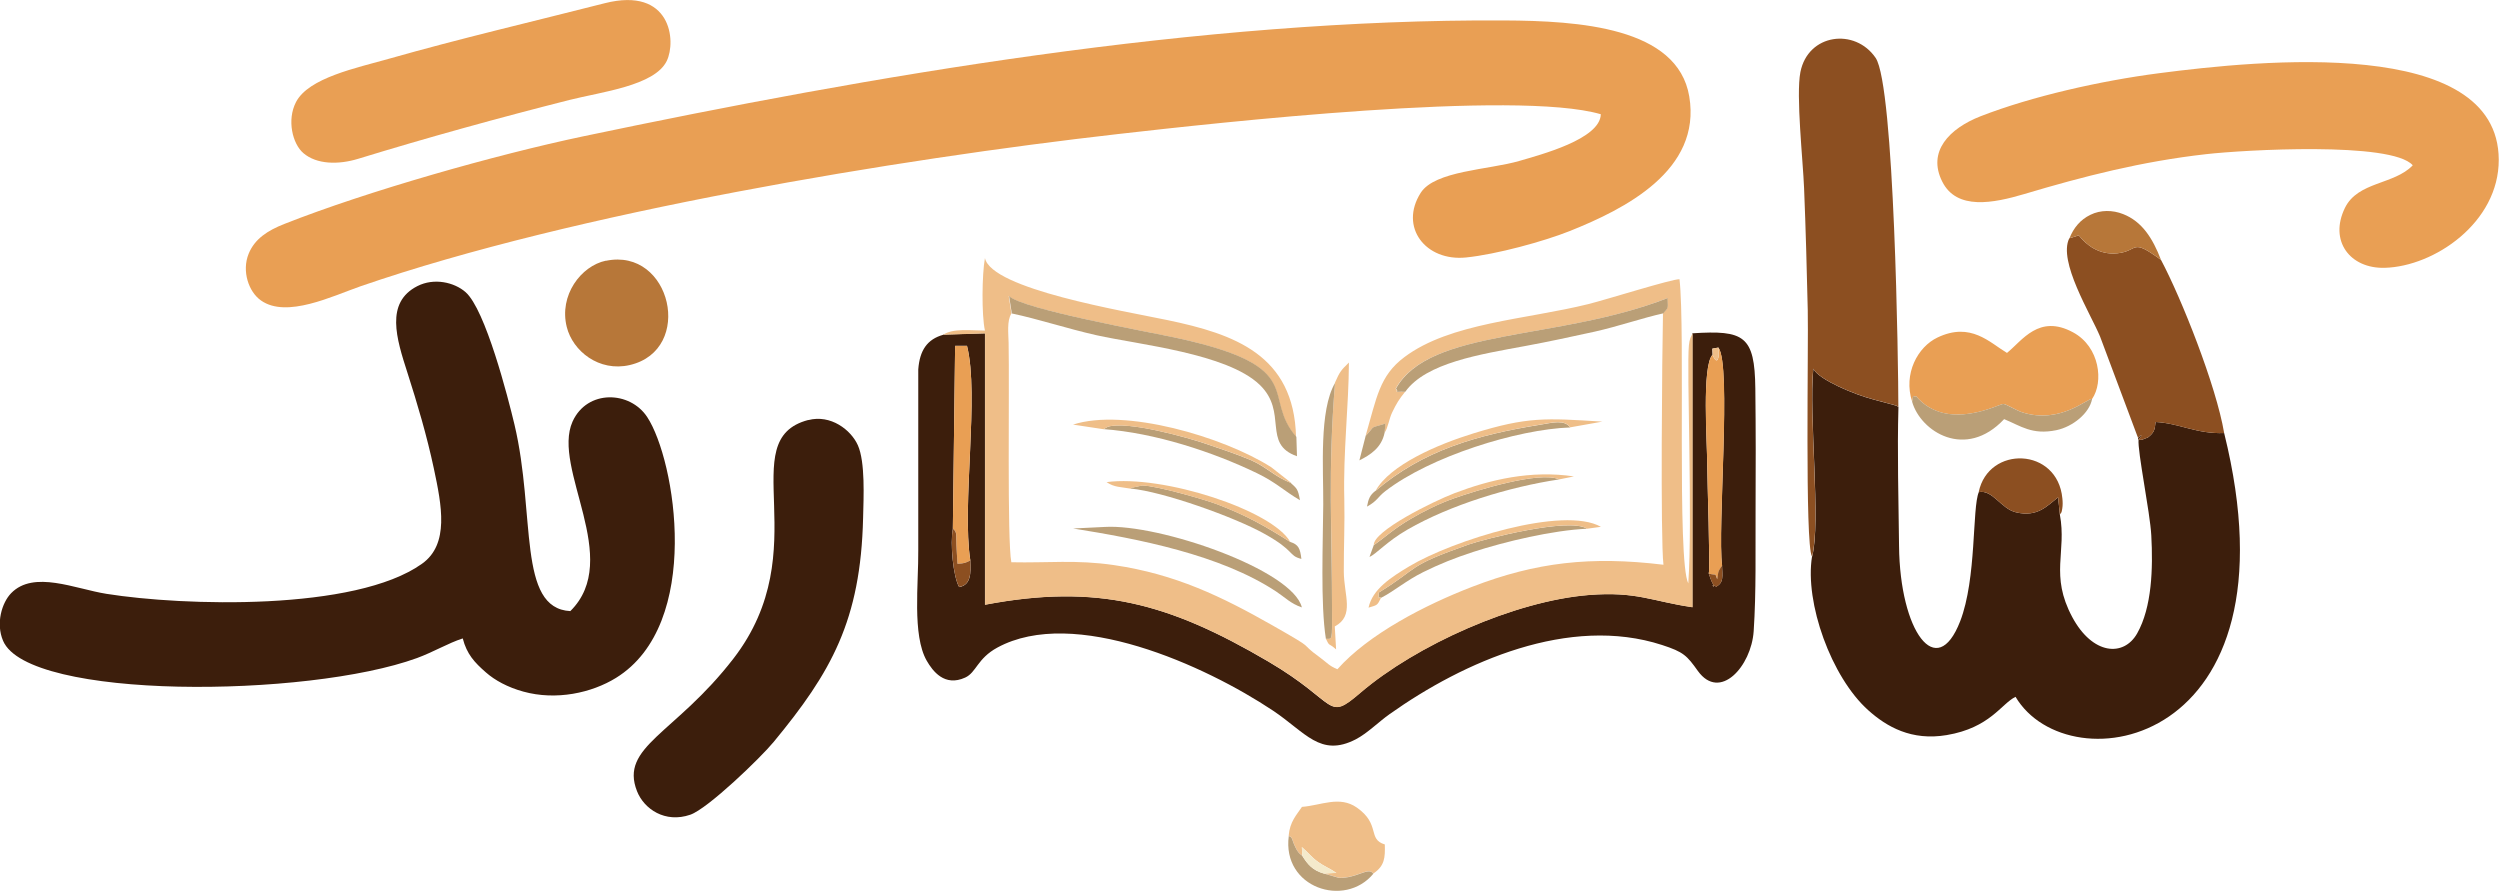<svg xmlns="http://www.w3.org/2000/svg" width="174" height="62" viewBox="0 0 174 62" fill="none"><g clip-path="url(#clip0_663_1875)"><path fill-rule="evenodd" clip-rule="evenodd" d="M111.416 7.959C111.367 9.688 107.23 10.764 105.741 11.202C103.615 11.822 99.867 11.88 98.882 13.419C97.368 15.802 99.213 18.209 102.043 17.92C104.144 17.705 107.445 16.803 109.249 16.083C113.079 14.553 118.44 11.864 117.572 6.71C116.761 1.886 109.878 1.448 104.69 1.423C83.527 1.307 60.676 5.27 40.589 9.489C34.533 10.764 25.589 13.295 19.79 15.587C18.615 16.05 17.73 16.629 17.308 17.655C16.811 18.871 17.308 20.319 18.168 20.915C19.947 22.172 23.132 20.609 25.101 19.922C40.051 14.768 62.447 11.078 77.794 9.332C84.776 8.538 105.517 6.23 111.416 7.951V7.959Z" fill="#E99F54"></path><path fill-rule="evenodd" clip-rule="evenodd" d="M32.208 44.436C32.489 45.528 33.027 46.107 33.813 46.794C34.441 47.348 35.335 47.836 36.419 48.134C38.711 48.771 41.184 48.225 42.872 47.182C48.928 43.443 47.009 32.018 45.048 29.031C43.848 27.194 40.87 27.095 39.852 29.337C38.38 32.605 43.368 38.901 39.695 42.533C35.989 42.343 37.296 35.815 35.806 29.544C35.36 27.674 33.788 21.535 32.398 20.328C31.62 19.649 30.214 19.318 29.047 19.914C26.797 21.064 27.591 23.562 28.361 25.953C29.047 28.096 29.709 30.322 30.197 32.613C30.743 35.178 31.281 37.875 29.378 39.232C24.729 42.558 12.724 42.177 7.421 41.333C5.228 40.986 2.349 39.67 0.777 41.284C0.132 41.946 -0.306 43.385 0.215 44.601C1.969 48.73 21.395 48.581 29.022 45.801C30.172 45.379 31.182 44.767 32.199 44.436H32.208Z" fill="#3C1E0C"></path><path fill-rule="evenodd" clip-rule="evenodd" d="M126.118 38.727C125.596 41.946 127.458 47.133 130.031 49.433C131.313 50.583 133.042 51.576 135.491 51.162C138.503 50.657 139.289 48.986 140.281 48.498C143.98 54.736 160.228 52.031 154.801 30.14C152.882 30.214 151.682 29.453 150.027 29.37C149.978 29.933 149.92 30.115 149.498 30.446L149.093 30.603C148.298 30.727 149.465 29.908 148.844 30.578C148.762 31.422 149.639 35.617 149.73 37.263C149.854 39.546 149.779 42.26 148.745 44.088C147.81 45.735 145.643 45.586 144.228 42.947C142.656 40.01 143.856 38.438 143.367 35.815L143.243 34.615C142.474 35.211 141.804 36.014 140.315 35.658C139.264 35.41 138.693 34.061 137.725 34.251C137.253 35.343 137.584 40.258 136.426 43.245C134.78 47.48 132.232 43.923 132.174 38.008C132.141 34.847 132.041 31.439 132.132 28.319C132.083 28.286 132.025 28.253 131.983 28.237L130.337 27.79C129.104 27.467 126.614 26.45 126.209 25.672C125.886 28.882 126.755 36.378 126.126 38.736L126.118 38.727Z" fill="#3C1E0C"></path><path fill-rule="evenodd" clip-rule="evenodd" d="M66.318 36.8L66.476 24.067H67.303C68.172 27.5 66.931 35.161 67.535 39.008C67.576 39.902 67.584 40.713 66.757 40.862C66.335 40.125 66.12 37.817 66.318 36.808V36.8ZM119.193 24.696L119.176 24.265L119.598 24.191C120.525 25.432 119.524 36.816 119.855 39.364C119.88 40.125 119.979 40.531 119.458 40.829C118.879 40.506 119.499 41.135 119.21 40.622C119.094 40.423 119.003 40.125 118.928 39.91C119.044 39.588 118.821 33.341 118.821 32.282C118.821 30.859 118.44 25.457 119.193 24.688V24.696ZM65.657 23.298C64.531 23.612 64.01 24.381 63.911 25.713V38.289C63.936 40.589 63.481 44.204 64.498 45.983C64.912 46.703 65.739 47.82 67.179 47.158C67.957 46.802 68.014 45.834 69.413 45.073C74.749 42.169 83.891 46.322 88.598 49.458C90.865 50.972 91.891 52.726 94.357 51.46C95.159 51.046 95.962 50.235 96.723 49.698C101.885 46.041 109.224 42.798 115.677 44.891C117.183 45.379 117.406 45.627 118.175 46.703C119.706 48.821 121.89 46.38 122.056 43.931C122.238 41.201 122.171 38.231 122.188 35.484C122.204 32.671 122.204 29.85 122.171 27.045C122.13 23.364 121.394 22.967 117.787 23.198V42.26C114.974 41.846 113.882 41.143 110.581 41.408C105.418 41.822 98.559 44.891 94.671 48.217C92.272 50.269 93.19 48.928 88.259 46.033C81.351 41.979 76.387 40.597 68.552 42.086V23.198L65.648 23.289L65.657 23.298Z" fill="#3C1E0C"></path><path fill-rule="evenodd" clip-rule="evenodd" d="M167.923 11.508C166.632 12.865 164.109 12.625 163.207 14.47C162.09 16.753 163.546 18.706 165.979 18.64C169.42 18.549 173.929 15.496 173.913 11.111C173.88 2.482 157.258 4.186 150.268 5.096C146.181 5.626 141.399 6.71 137.849 8.091C135.673 8.943 134.126 10.54 135.177 12.633C136.186 14.66 138.751 14.139 140.902 13.502C145.006 12.277 149.06 11.235 153.544 10.73C156.15 10.433 166.458 9.837 167.923 11.5V11.508Z" fill="#E99F54"></path><path fill-rule="evenodd" clip-rule="evenodd" d="M65.657 23.298L68.561 23.207V42.094C76.404 40.605 81.359 41.987 88.276 46.041C93.215 48.937 92.288 50.277 94.688 48.225C98.576 44.899 105.435 41.83 110.597 41.416C113.898 41.151 114.99 41.855 117.803 42.268V23.207L117.654 23.513C117.58 23.777 117.58 23.744 117.547 24.042C117.381 25.697 117.811 36.237 117.505 40.605C116.703 39.025 117.307 22.967 116.893 19.434C116.364 19.417 111.846 20.84 110.556 21.163C106.187 22.247 100.934 22.462 97.749 24.853C96.003 26.16 95.821 27.674 95.043 30.346C95.813 29.527 95.217 29.875 96.417 29.486L96.359 30.131C96.607 29.792 96.673 29.155 96.897 28.7C97.186 28.104 97.368 27.79 97.79 27.277C96.781 27.252 97.443 27.385 97.136 27.054C99.478 22.834 108.339 23.753 116.033 20.758C116.066 21.511 116.124 21.395 115.743 21.817C115.685 24.481 115.561 37.486 115.776 39.306C110.713 38.694 106.899 39.133 102.473 40.837C99.188 42.103 95.258 44.13 93.083 46.579C92.512 46.347 92.371 46.132 91.9 45.784C90.17 44.527 91.924 45.437 88.549 43.517C85.024 41.515 81.814 39.96 77.537 39.331C74.881 38.942 72.929 39.191 70.389 39.133C70.091 37.619 70.265 27.095 70.199 23.852C70.19 23.256 70.066 22.321 70.397 21.817L70.207 20.601C71.084 21.511 79.953 23.099 82.029 23.554C91.122 25.556 87.73 27.583 90.204 30.404C90.063 24.704 85.91 23.248 81.26 22.28C78.216 21.643 69.007 20.121 68.552 17.961C68.346 19.078 68.312 21.924 68.552 23.008C67.634 23.008 66.319 22.826 65.632 23.306L65.657 23.298Z" fill="#EFBE88"></path><path fill-rule="evenodd" clip-rule="evenodd" d="M56.258 29.23C50.972 30.611 56.937 38.223 51.038 45.85C46.984 51.096 43.112 51.956 44.336 55.067C44.825 56.308 46.289 57.309 48.043 56.705C49.267 56.283 52.957 52.726 53.851 51.634C57.847 46.794 59.907 43.187 60.072 36.038C60.105 34.64 60.229 32.166 59.708 30.992C59.228 29.916 57.814 28.832 56.258 29.238V29.23Z" fill="#3C1E0C"></path><path fill-rule="evenodd" clip-rule="evenodd" d="M42.094 0.223C37.031 1.514 32.059 2.672 27.078 4.087C24.811 4.732 21.477 5.411 20.6 7.107C19.955 8.356 20.36 10.011 21.113 10.656C22.04 11.45 23.546 11.475 24.927 11.053C29.759 9.572 34.673 8.215 39.629 6.958C41.846 6.395 45.561 5.973 46.405 4.244C47.083 2.854 46.703 -0.943 42.094 0.223Z" fill="#E99F54"></path><path fill-rule="evenodd" clip-rule="evenodd" d="M126.118 38.727C126.747 36.369 125.878 28.874 126.201 25.664C126.615 26.441 129.097 27.459 130.329 27.782L131.976 28.228C131.976 28.228 132.075 28.278 132.125 28.311C132.125 25.54 131.86 5.965 130.544 4.029C129.113 1.928 125.837 2.333 125.307 5.022C124.993 6.627 125.489 11.202 125.564 13.097C125.68 15.934 125.754 18.764 125.82 21.593C125.878 23.926 125.614 37.867 126.11 38.727H126.118Z" fill="#8C4F21"></path><path fill-rule="evenodd" clip-rule="evenodd" d="M148.845 30.578C149.465 29.9 148.307 30.727 149.093 30.603L149.498 30.446C149.92 30.115 149.978 29.933 150.028 29.37C151.682 29.461 152.882 30.214 154.801 30.14C154.247 26.838 151.806 20.716 150.408 18.094C148.274 16.514 148.878 17.473 147.372 17.63C146.106 17.763 145.204 17.051 144.683 16.381L144.021 16.588C143.227 18.185 145.51 21.85 146.164 23.422L148.845 30.578Z" fill="#8C4F21"></path><path fill-rule="evenodd" clip-rule="evenodd" d="M133.084 27.964C133.208 27.236 133.084 27.732 133.357 27.575C135.525 30.115 139.173 28.088 139.438 28.113C139.653 28.129 140.332 28.568 140.754 28.7C143.401 29.544 145.296 27.699 145.61 27.765C146.421 26.599 146.156 24.142 144.286 23.132C141.904 21.841 140.745 23.711 139.686 24.563C138.478 23.844 137.171 22.387 134.855 23.488C133.473 24.142 132.455 26.011 133.084 27.955V27.964Z" fill="#E99F54"></path><path fill-rule="evenodd" clip-rule="evenodd" d="M42.169 18.143C40.44 18.507 38.893 20.551 39.447 22.76C39.861 24.423 41.681 25.904 43.832 25.407C48.349 24.357 46.719 17.2 42.169 18.152V18.143Z" fill="#B77739"></path><path fill-rule="evenodd" clip-rule="evenodd" d="M89.699 58.178C89.972 58.269 89.939 58.467 90.071 58.773C90.096 58.823 90.237 59.113 90.261 59.162C90.476 59.493 90.394 59.336 90.642 59.559L90.609 58.955C91.031 59.311 91.254 59.642 91.751 59.998C92.172 60.304 92.603 60.461 93.008 60.751L92.148 60.792L93.207 61.098C94.472 61.115 95.25 60.304 95.581 60.8C96.383 60.263 96.408 59.684 96.383 58.773C95.159 58.409 96.102 57.375 94.439 56.209C93.231 55.365 91.974 56.051 90.617 56.159C90.245 56.713 89.773 57.185 89.69 58.169L89.699 58.178Z" fill="#EFBE88"></path><path fill-rule="evenodd" clip-rule="evenodd" d="M70.422 21.817C72.242 22.197 74.286 22.876 76.313 23.331C79.275 23.992 85.389 24.596 87.664 26.772C89.674 28.692 87.813 30.901 90.27 31.753L90.228 30.404C87.755 27.583 91.147 25.556 82.055 23.554C79.986 23.099 71.109 21.511 70.232 20.601L70.422 21.817Z" fill="#BA9F77"></path><path fill-rule="evenodd" clip-rule="evenodd" d="M92.917 26.648C92.413 32.903 92.719 36.775 92.71 42.607C92.71 44.535 92.768 44.486 92.272 44.444C92.561 45.048 92.454 44.717 92.992 45.197L92.901 43.6C94.299 42.856 93.538 41.441 93.529 39.786C93.521 38.09 93.604 36.427 93.563 34.723C93.48 31.48 93.869 28.295 93.885 25.233C93.347 25.763 93.257 25.846 92.909 26.64L92.917 26.648Z" fill="#EFBE88"></path><path fill-rule="evenodd" clip-rule="evenodd" d="M97.806 27.269C99.246 25.25 103.019 24.663 106.196 24.075C107.809 23.777 109.406 23.43 110.994 23.082C112.649 22.71 114.287 22.139 115.768 21.808C116.14 21.386 116.09 21.494 116.057 20.749C108.363 23.744 99.502 22.826 97.161 27.045C97.467 27.385 96.805 27.244 97.815 27.269H97.806Z" fill="#BA9F77"></path><path fill-rule="evenodd" clip-rule="evenodd" d="M66.318 36.8C66.658 37.048 66.534 37.304 66.558 37.908C66.583 38.355 66.608 38.793 66.641 39.24C67.137 39.207 67.22 39.166 67.534 39.008C66.931 35.161 68.172 27.509 67.303 24.075H66.475L66.318 36.8Z" fill="#E99F54"></path><path fill-rule="evenodd" clip-rule="evenodd" d="M119.193 24.696C118.44 25.465 118.813 30.868 118.821 32.291C118.821 33.341 119.044 39.596 118.929 39.919C119.532 40.084 119.326 39.819 119.524 40.316C119.623 39.894 119.499 39.861 119.863 39.373C119.524 36.816 120.534 25.44 119.607 24.199C119.698 24.894 119.532 25.506 119.193 24.704V24.696Z" fill="#E99F54"></path><path fill-rule="evenodd" clip-rule="evenodd" d="M133.084 27.964C133.68 30.049 136.807 32.026 139.488 29.172C140.646 29.643 141.423 30.288 143.119 29.941C144.269 29.701 145.428 28.758 145.61 27.765C145.295 27.699 143.401 29.544 140.753 28.7C140.331 28.568 139.653 28.137 139.438 28.113C139.173 28.088 135.525 30.107 133.357 27.575C133.084 27.724 133.208 27.227 133.084 27.964Z" fill="#BA9F77"></path><path fill-rule="evenodd" clip-rule="evenodd" d="M137.725 34.251C138.693 34.061 139.264 35.41 140.315 35.658C141.804 36.014 142.474 35.211 143.243 34.615L143.367 35.815C143.467 35.641 143.475 35.765 143.533 35.401C143.574 35.161 143.566 34.922 143.541 34.69C143.21 31.124 138.395 30.983 137.717 34.251H137.725Z" fill="#8C4F21"></path><path fill-rule="evenodd" clip-rule="evenodd" d="M74.691 36.783C79.209 37.503 84.942 38.603 88.83 41.176C89.443 41.581 89.832 42.012 90.609 42.276C89.98 39.662 80.665 36.444 76.884 36.675L74.683 36.783H74.691Z" fill="#BA9F77"></path><path fill-rule="evenodd" clip-rule="evenodd" d="M144.021 16.588L144.683 16.381C145.205 17.051 146.106 17.763 147.372 17.63C148.878 17.473 148.274 16.514 150.408 18.094C149.821 16.563 149.076 15.413 147.769 14.9C147.041 14.611 146.197 14.602 145.494 14.95C144.791 15.289 144.319 15.86 144.03 16.596L144.021 16.588Z" fill="#B77739"></path><path fill-rule="evenodd" clip-rule="evenodd" d="M92.272 44.452C92.76 44.494 92.702 44.543 92.71 42.616C92.71 36.775 92.412 32.911 92.917 26.657C91.8 28.584 92.115 32.613 92.098 35.112C92.081 37.726 91.899 42.045 92.28 44.452H92.272Z" fill="#BA9F77"></path><path fill-rule="evenodd" clip-rule="evenodd" d="M96.127 41.606C97.046 41.135 97.856 40.415 99.056 39.819C100.19 39.257 101.273 38.827 102.514 38.421C104.773 37.685 108.074 36.907 110.457 36.8C109.232 35.98 103.251 37.536 102.208 37.9C97.815 39.447 98.874 39.447 95.962 41.242C95.929 41.913 95.904 41.474 96.127 41.606Z" fill="#BA9F77"></path><path fill-rule="evenodd" clip-rule="evenodd" d="M95.722 34.169C95.341 34.467 95.242 34.723 95.143 35.261C95.887 34.847 95.862 34.615 96.417 34.185C99.519 31.786 105.592 29.875 109.29 29.751C108.876 29.188 108.065 29.42 107.205 29.56C102.804 30.272 99.056 31.331 95.722 34.177V34.169Z" fill="#BA9F77"></path><path fill-rule="evenodd" clip-rule="evenodd" d="M89.864 33.614C88.756 33.217 88.16 32.498 87.043 32.018C86.042 31.596 84.966 31.24 83.891 30.876C82.7 30.471 78.505 29.271 77.107 29.701L76.801 29.867C80.342 30.123 84.371 31.43 87.49 32.936C88.814 33.573 89.409 34.194 90.477 34.814C90.344 34.036 90.261 34.003 89.848 33.623L89.864 33.614Z" fill="#BA9F77"></path><path fill-rule="evenodd" clip-rule="evenodd" d="M95.614 37.941L95.316 38.76C95.771 38.578 96.524 37.685 97.964 36.858C100.951 35.137 105.054 33.887 108.521 33.366C107.155 32.754 102.655 34.169 101.224 34.673C100.098 35.071 99.064 35.592 98.171 36.121C96.996 36.808 96.458 37.354 95.614 37.941Z" fill="#BA9F77"></path><path fill-rule="evenodd" clip-rule="evenodd" d="M89.799 37.718C88.036 36.609 86.787 35.889 84.735 35.103C83.891 34.781 80.491 33.796 79.49 33.788L78.836 33.929C78.803 33.879 78.729 33.978 78.679 34.003C80.938 34.21 85.894 35.98 87.978 37.139C90.187 38.363 89.633 38.661 90.576 38.901C90.493 38.165 90.369 37.9 89.799 37.718Z" fill="#BA9F77"></path><path fill-rule="evenodd" clip-rule="evenodd" d="M95.581 60.809C95.251 60.312 94.481 61.123 93.207 61.106L92.148 60.8C91.362 60.585 90.998 60.147 90.642 59.568C90.394 59.344 90.485 59.493 90.262 59.17C90.229 59.121 90.096 58.831 90.071 58.782C89.931 58.476 89.972 58.277 89.699 58.186C89.219 61.793 93.596 63.216 95.581 60.817V60.809Z" fill="#BA9F77"></path><path fill-rule="evenodd" clip-rule="evenodd" d="M96.127 41.606C95.904 41.482 95.928 41.921 95.962 41.242C98.874 39.447 97.815 39.447 102.208 37.9C103.25 37.536 109.232 35.972 110.456 36.8L111.424 36.667C108.818 35.186 101.124 37.602 98.088 39.414C96.822 40.175 95.523 41.002 95.25 42.293C95.854 42.103 95.846 42.169 96.119 41.606H96.127Z" fill="#EFBE88"></path><path fill-rule="evenodd" clip-rule="evenodd" d="M76.809 29.867L77.115 29.701C78.505 29.279 82.708 30.471 83.9 30.876C84.975 31.24 86.051 31.596 87.052 32.018C88.169 32.489 88.764 33.217 89.873 33.614L88.483 32.522C85.132 30.388 78.265 28.386 74.683 29.552L76.818 29.875L76.809 29.867Z" fill="#EFBE88"></path><path fill-rule="evenodd" clip-rule="evenodd" d="M95.722 34.169C99.047 31.331 102.795 30.272 107.205 29.552C108.065 29.412 108.868 29.18 109.29 29.742L111.524 29.345C107.561 29.097 106.328 28.998 102.547 30.164C100.049 30.934 96.739 32.357 95.738 34.16L95.722 34.169Z" fill="#EFBE88"></path><path fill-rule="evenodd" clip-rule="evenodd" d="M78.687 34.011C78.737 33.978 78.811 33.887 78.844 33.937L79.498 33.796C80.499 33.796 83.9 34.789 84.743 35.112C86.795 35.898 88.044 36.609 89.807 37.726C88.574 35.517 80.954 33.027 77.016 33.556C77.562 33.929 78.009 33.887 78.696 34.011H78.687Z" fill="#EFBE88"></path><path fill-rule="evenodd" clip-rule="evenodd" d="M95.614 37.941C96.458 37.346 96.996 36.808 98.171 36.121C99.064 35.6 100.107 35.071 101.223 34.673C102.655 34.169 107.147 32.754 108.521 33.366L109.546 33.159C106.551 32.713 103.73 33.374 101.232 34.326C99.743 34.897 95.565 36.957 95.614 37.941Z" fill="#EFBE88"></path><path fill-rule="evenodd" clip-rule="evenodd" d="M67.535 39.008C67.221 39.166 67.138 39.215 66.641 39.24C66.617 38.793 66.583 38.355 66.559 37.908C66.525 37.304 66.65 37.048 66.319 36.8C66.128 37.817 66.335 40.117 66.757 40.853C67.585 40.705 67.568 39.894 67.535 39V39.008Z" fill="#8C4F21"></path><path fill-rule="evenodd" clip-rule="evenodd" d="M95.052 30.33L94.613 32.042C95.358 31.67 96.152 31.174 96.367 30.123L96.425 29.478C95.225 29.867 95.813 29.519 95.052 30.338V30.33Z" fill="#BA9F77"></path><path fill-rule="evenodd" clip-rule="evenodd" d="M90.642 59.568C90.998 60.147 91.362 60.585 92.148 60.8L93.008 60.759C92.603 60.469 92.181 60.312 91.751 60.006C91.254 59.65 91.023 59.319 90.609 58.964L90.642 59.568Z" fill="#F4EACB"></path><path fill-rule="evenodd" clip-rule="evenodd" d="M118.928 39.919C119.003 40.134 119.094 40.431 119.209 40.63C119.507 41.143 118.879 40.514 119.458 40.837C119.979 40.531 119.88 40.134 119.855 39.373C119.491 39.861 119.615 39.886 119.516 40.316C119.325 39.819 119.532 40.084 118.92 39.919H118.928Z" fill="#8C4F21"></path><path fill-rule="evenodd" clip-rule="evenodd" d="M119.193 24.696C119.524 25.498 119.69 24.886 119.607 24.191L119.185 24.265L119.202 24.696H119.193Z" fill="#EFBE88"></path></g><defs><clipPath id="clip0_663_1875"><rect width="173.913" height="62" fill="white"></rect></clipPath></defs></svg>